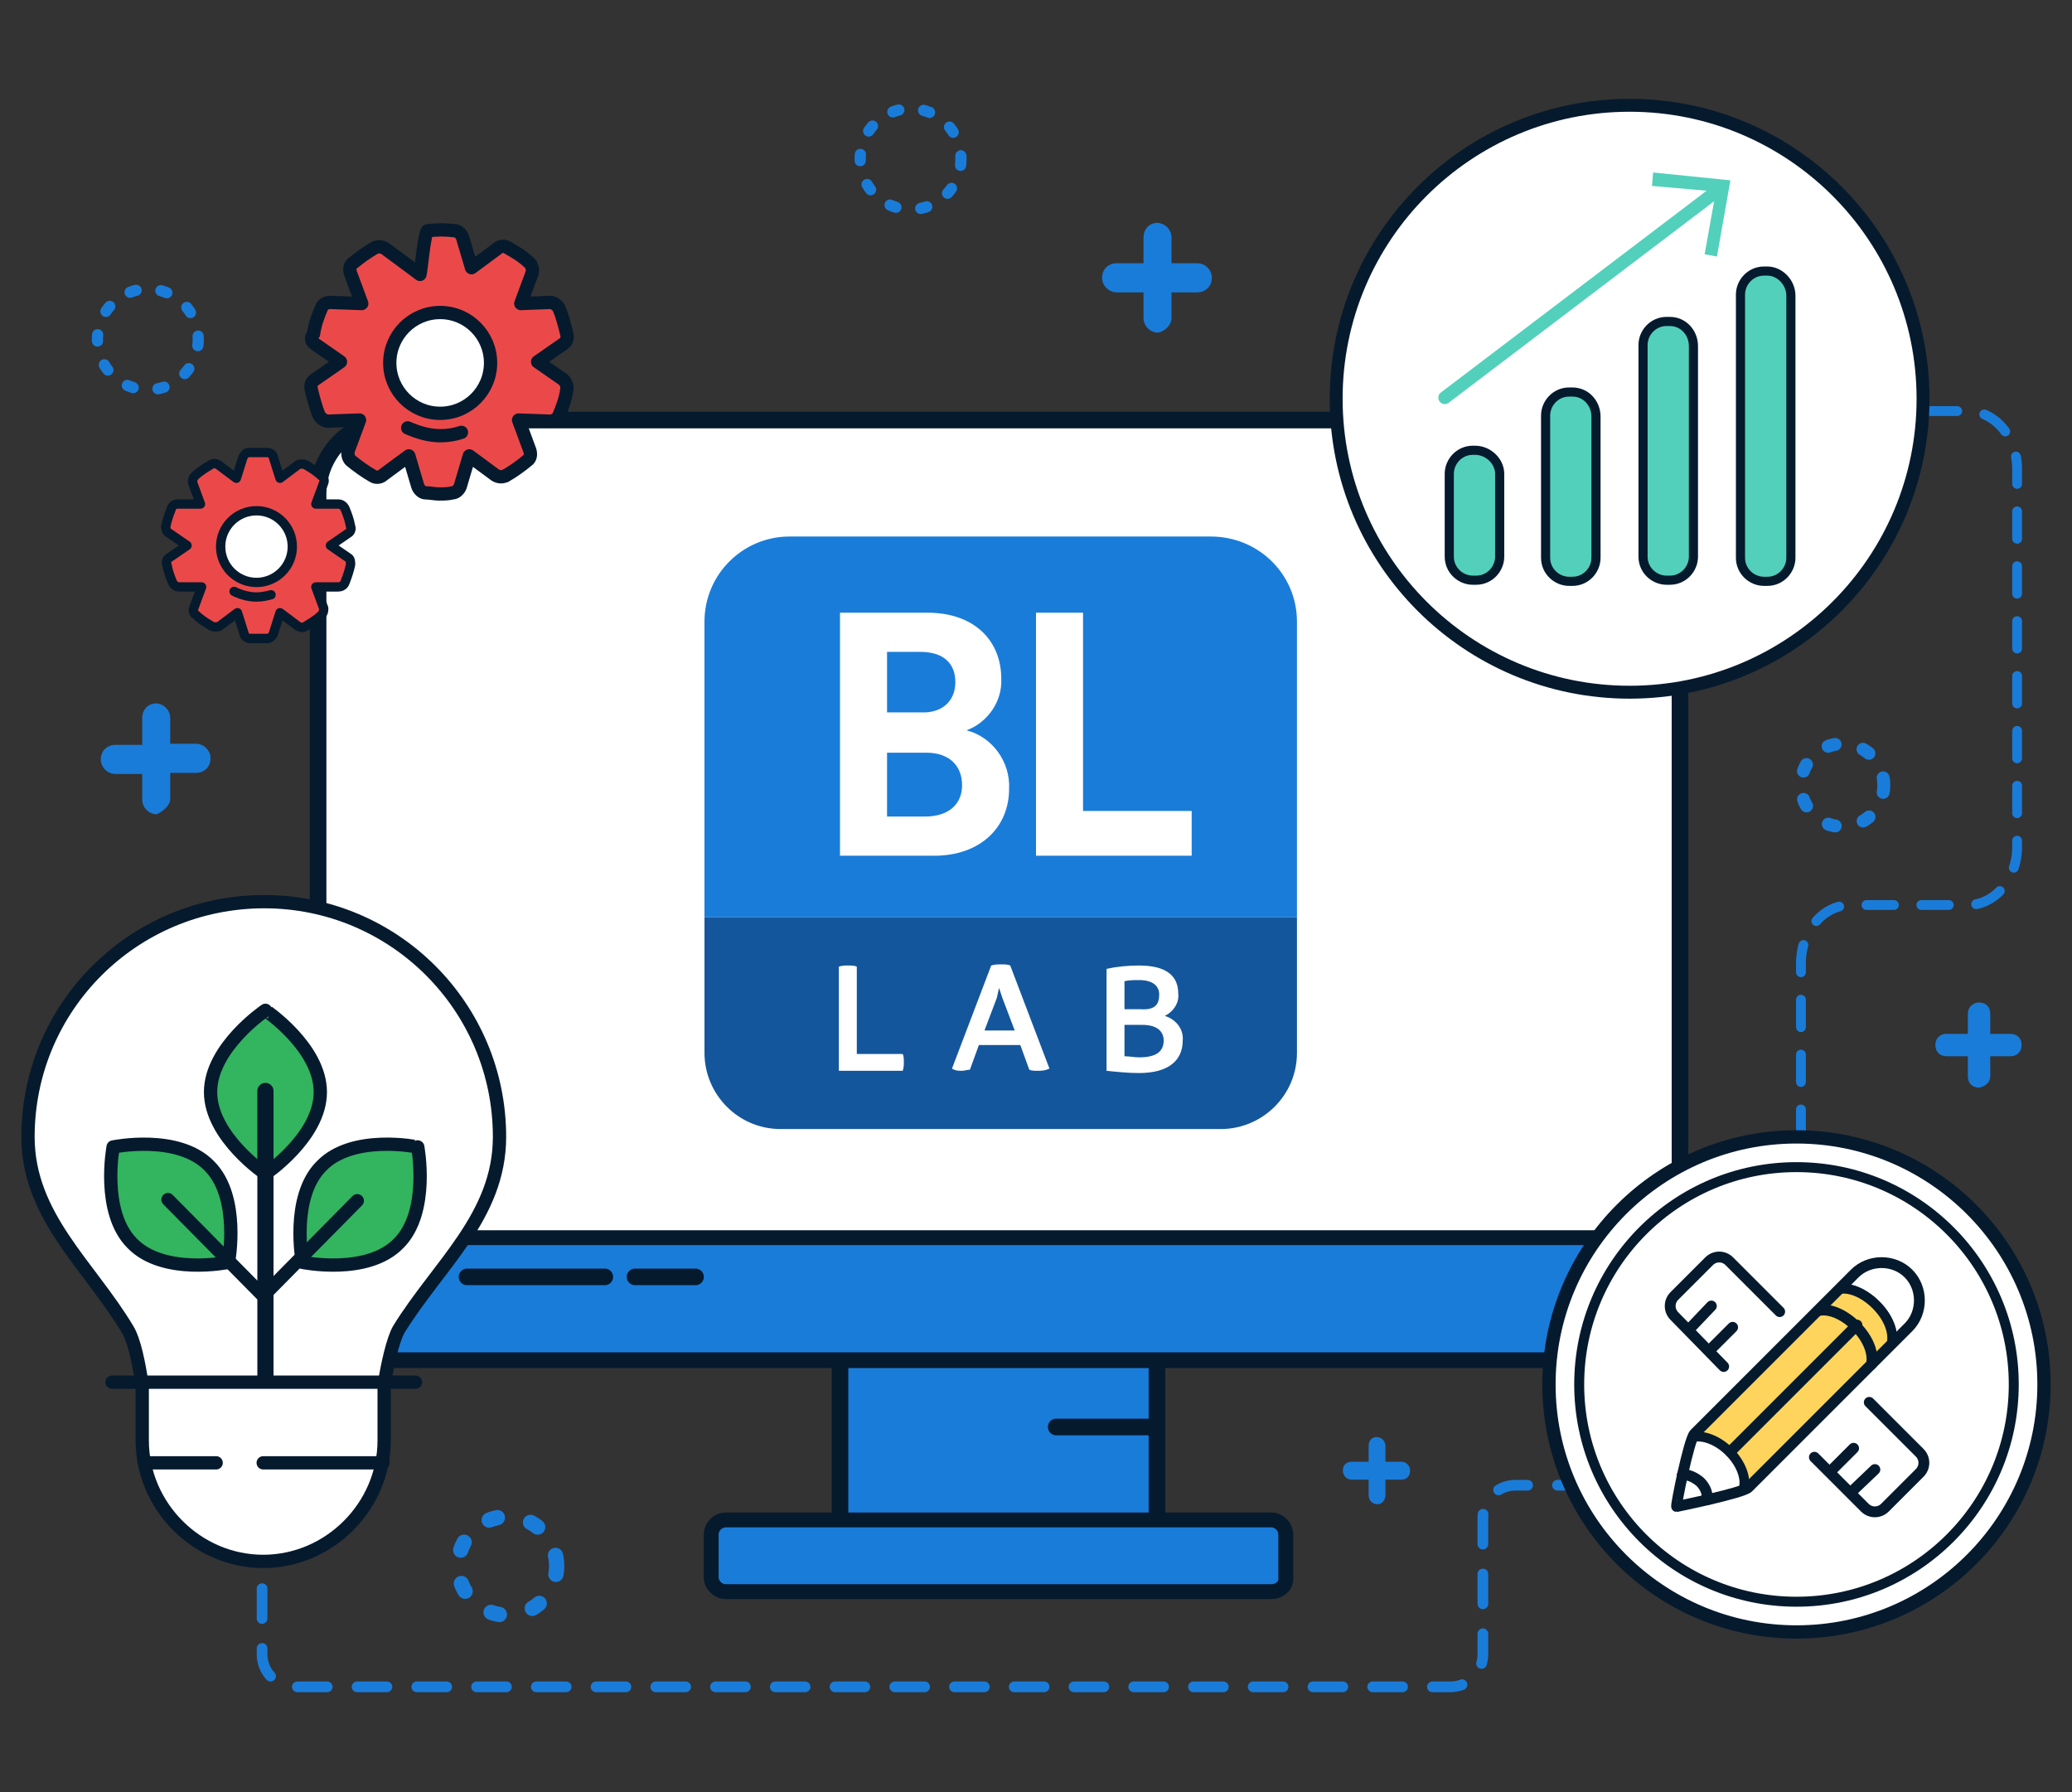 <?xml version="1.0" encoding="utf-8"?>
<!-- Generator: Adobe Illustrator 26.0.1, SVG Export Plug-In . SVG Version: 6.00 Build 0)  -->
<svg version="1.1" id="Layer_1" xmlns="http://www.w3.org/2000/svg" xmlns:xlink="http://www.w3.org/1999/xlink" x="0px" y="0px"
	 viewBox="0 0 185 160" style="enable-background:new 0 0 185 160;" xml:space="preserve">
<rect x="0" y="0" width="185" height="160" fill="#333333" stroke="none"/>
<style type="text/css">
	.st0{fill:none;stroke:#1A7CD9;stroke-width:0.954;stroke-linecap:round;stroke-miterlimit:10;stroke-dasharray:2.667,2.667;}
	.st1{fill:none;stroke:#1A7CD9;stroke-width:0.876;stroke-linecap:round;stroke-miterlimit:10;stroke-dasharray:2.45,2.45;}
	.st2{fill:none;}
	.st3{fill:#1A7CD9;stroke:#061A2E;stroke-width:1.484;stroke-miterlimit:10;}
	.st4{fill:#1A7CD9;stroke:#061A2E;stroke-width:1.328;stroke-miterlimit:10;}
	.st5{fill:#FFFFFF;stroke:#061A2E;stroke-width:1.484;stroke-miterlimit:10;}
	.st6{fill:none;stroke:#061A2E;stroke-width:1.484;stroke-linecap:round;stroke-miterlimit:10;}
	.st7{fill:none;stroke:#061A2E;stroke-width:1.328;stroke-linecap:round;stroke-miterlimit:10;}
	.st8{fill:#FFFFFF;stroke:#061A2E;stroke-width:1.153;stroke-miterlimit:10;}
	.st9{fill:none;stroke:#061A2E;stroke-width:1.187;stroke-linecap:round;stroke-miterlimit:10;}
	.st10{fill:none;stroke:#061A2E;stroke-width:1.187;stroke-miterlimit:10;}
	.st11{fill:#FFFFFF;stroke:#061A2E;stroke-width:1.187;stroke-miterlimit:10;}
	.st12{fill:none;stroke:#061A2E;stroke-width:1.187;stroke-linecap:round;stroke-linejoin:round;stroke-miterlimit:10;}
	.st13{fill:#33B45E;}
	.st14{fill:none;stroke:#061A2E;stroke-width:1.445;stroke-linecap:round;stroke-linejoin:round;stroke-miterlimit:10;}
	.st15{fill:#EB4949;stroke:#061A2E;stroke-width:1.187;stroke-linecap:round;stroke-linejoin:round;stroke-miterlimit:10;}
	.st16{fill:#EB4949;stroke:#061A2E;stroke-width:0.834;stroke-linecap:round;stroke-linejoin:round;stroke-miterlimit:10;}
	.st17{fill:#FFFFFF;stroke:#061A2E;stroke-width:0.834;stroke-miterlimit:10;}
	.st18{fill:none;stroke:#061A2E;stroke-width:0.834;stroke-linecap:round;stroke-linejoin:round;stroke-miterlimit:10;}
	.st19{fill:none;stroke:#1A7CD9;stroke-width:1.363;stroke-linecap:round;stroke-miterlimit:10;stroke-dasharray:0.763,3.051;}
	.st20{fill:#1A7CD9;}
	.st21{fill:none;stroke:#1A7CD9;stroke-width:1;stroke-linecap:round;stroke-miterlimit:10;stroke-dasharray:0.56,2.238;}
	.st22{fill:#FFFFFF;stroke:#061A2E;stroke-width:0.89;stroke-miterlimit:10;}
	.st23{fill:none;stroke:#061A2E;stroke-width:0.867;stroke-miterlimit:10;}
	.st24{fill:none;stroke:#061A2E;stroke-width:0.867;stroke-linecap:round;stroke-miterlimit:10;}
	.st25{fill:none;stroke:#061A2E;stroke-width:0.867;stroke-linecap:round;stroke-linejoin:round;stroke-miterlimit:10;}
	.st26{fill:none;stroke:#061A2E;stroke-width:0.968;stroke-linecap:round;stroke-miterlimit:10;}
	.st27{fill:#FFD45D;}
	.st28{fill:none;stroke:#061A2E;stroke-width:0.968;stroke-linecap:round;stroke-linejoin:round;stroke-miterlimit:10;}
	.st29{fill:#14569B;}
	.st30{fill:#52D0BC;stroke:#061A2E;stroke-width:0.816;stroke-miterlimit:10;}
	.st31{fill:none;stroke:#52D0BC;stroke-width:1.153;stroke-linecap:round;stroke-linejoin:round;}
	.st32{fill:#52D0BC;}
	.st33{fill:none;stroke:#1A7CD9;stroke-width:1.153;stroke-linecap:round;stroke-miterlimit:10;stroke-dasharray:0.645,2.581;}
</style>
<g>
	<path class="st0" d="M23.4,136.5v11.2c0,1.6,1.3,2.9,2.9,2.9h103.2c1.6,0,2.9-1.3,2.9-2.9v-12.2c0-1.6,1.3-2.9,2.9-2.9h6.4"/>
	<path class="st1" d="M160.8,101.5V86c0-2.9,2-5.2,4.4-5.2h10.5c2.4,0,4.4-2.3,4.4-5.2V41.9c0-2.9-2-5.2-4.4-5.2h-6.4"/>
	<path class="st2" d="M143.4,121.4H35c-3.7,0-6.6-3-6.6-6.6v-6.6h121.7v6.6C150,118.4,147,121.4,143.4,121.4z"/>
	<path class="st3" d="M102,139.4H76.3c-0.7,0-1.3-0.6-1.3-1.3V118c0-0.7,0.6-1.3,1.3-1.3H102c0.7,0,1.3,0.6,1.3,1.3v20.1
		C103.4,138.8,102.8,139.4,102,139.4z"/>
	<path class="st4" d="M113.5,142.1H64.8c-0.7,0-1.3-0.6-1.3-1.3V137c0-0.7,0.6-1.3,1.3-1.3h48.7c0.7,0,1.3,0.6,1.3,1.3v3.8
		C114.9,141.5,114.3,142.1,113.5,142.1z"/>
	<path class="st5" d="M143.4,121.4H35c-3.7,0-6.6-3-6.6-6.6V44.1c0-3.7,3-6.6,6.6-6.6h108.4c3.7,0,6.6,3,6.6,6.6v70.6
		C150,118.4,147,121.4,143.4,121.4z"/>
	<path class="st4" d="M143.4,121.4H35c-3.7,0-6.6-3-6.6-6.6v-4.3h121.7v4.3C150,118.4,147,121.4,143.4,121.4z"/>
	<line class="st6" x1="94.3" y1="127.4" x2="103.1" y2="127.4"/>
	<line class="st6" x1="41.7" y1="114" x2="54" y2="114"/>
	<line class="st6" x1="56.7" y1="114" x2="62.1" y2="114"/>
	<circle class="st8" cx="145.5" cy="35.6" r="26.2"/>
	<path class="st11" d="M44.6,101.5c0-11.6-9.4-21-21-21c-11.7,0-21.1,9.4-21.1,21c0,7.1,5.5,11.5,8.9,17.2c0.6,1,1,3,1.3,5v4.9
		c0,5.9,4.9,10.8,10.8,10.8l0,0c5.9,0,10.8-4.9,10.8-10.8v-4.9c0.3-2,0.8-4.1,1.3-5C39.1,113,44.6,108.6,44.6,101.5z"/>
	<line class="st12" x1="12.9" y1="130.6" x2="19.3" y2="130.6"/>
	<line class="st12" x1="23.5" y1="130.6" x2="34.2" y2="130.6"/>
	<line class="st12" x1="10" y1="123.4" x2="37.1" y2="123.4"/>
	<path class="st13" d="M28.6,97.2c0,4-4.9,7.3-4.9,7.3s-4.9-3.3-4.9-7.3s4.9-7.3,4.9-7.3S28.6,93.2,28.6,97.2z"/>
	<path class="st13" d="M18.7,103.8c2.8,2.8,1.7,8.6,1.7,8.6s-5.8,1.2-8.6-1.7s-1.7-8.6-1.7-8.6S15.9,100.9,18.7,103.8z"/>
	<path class="st13" d="M28.7,104.1c-2.8,2.8-1.7,8.6-1.7,8.6s5.8,1.2,8.6-1.7c2.8-2.8,1.7-8.6,1.7-8.6S31.5,101.2,28.7,104.1z"/>
	<path class="st12" d="M28.6,97.5c0,4-4.9,7.3-4.9,7.3s-4.9-3.3-4.9-7.3s4.9-7.3,4.9-7.3S28.6,93.5,28.6,97.5z"/>
	<path class="st12" d="M18.7,104.1c2.8,2.8,1.7,8.6,1.7,8.6s-5.8,1.2-8.6-1.7c-2.8-2.8-1.7-8.6-1.7-8.6S15.9,101.2,18.7,104.1z"/>
	<path class="st12" d="M28.7,104.1c-2.8,2.8-1.7,8.6-1.7,8.6s5.8,1.2,8.6-1.7c2.8-2.8,1.7-8.6,1.7-8.6S31.5,101.2,28.7,104.1z"/>
	<line class="st14" x1="23.7" y1="97.4" x2="23.7" y2="123.2"/>
	<polyline class="st12" points="15,107.1 23.5,115.7 31.9,107.2 	"/>
	<path class="st15" d="M28.1,30.7l2.3,1.6l-2.3,1.6c-0.3,0.2-0.4,0.5-0.3,0.9c0.2,0.8,0.4,1.6,0.7,2.3c0.2,0.3,0.5,0.5,0.8,0.5
		l2.8-0.1l-1,2.7c-0.1,0.3,0,0.7,0.2,0.9c0.6,0.5,1.3,1,2,1.4c0.3,0.2,0.7,0.1,0.9-0.1l2.3-1.7l0.8,2.7c0.1,0.3,0.4,0.6,0.7,0.6
		c0.4,0,0.8,0.1,1.2,0.1s0.8,0,1.2-0.1c0.3,0,0.6-0.3,0.7-0.6l0.8-2.7l2.3,1.7c0.3,0.2,0.6,0.2,0.9,0.1c0.7-0.4,1.4-0.9,2-1.4
		c0.3-0.2,0.3-0.6,0.2-0.9l-1-2.7l2.8,0.1c0.3,0,0.7-0.2,0.8-0.5c0.3-0.7,0.6-1.5,0.7-2.3c0.1-0.3-0.1-0.7-0.3-0.9L48,32.3l2.3-1.6
		c0.3-0.2,0.4-0.5,0.3-0.9c-0.2-0.8-0.4-1.6-0.7-2.3c-0.2-0.3-0.5-0.5-0.8-0.5l-2.6,0.1l1-2.7c0.1-0.3,0-0.7-0.2-0.9
		c-0.6-0.6-1.3-1-2-1.4c-0.3-0.2-0.7-0.1-0.9,0.1l-2.3,1.7l-0.8-2.7c-0.1-0.3-0.4-0.6-0.7-0.6c-0.8-0.1-1.6-0.1-2.4,0
		c-0.3,0-0.6,3.6-0.7,3.9l-0.8-0.6l-2.3-1.7c-0.3-0.2-0.6-0.2-0.9-0.1c-0.7,0.4-1.4,0.9-2,1.4c-0.3,0.2-0.3,0.6-0.2,0.9l1,2.7
		L29.5,27c-0.4,0-0.7,0.2-0.8,0.5c-0.3,0.7-0.6,1.5-0.7,2.3C27.7,30.2,27.8,30.5,28.1,30.7z"/>
	<circle class="st11" cx="39.3" cy="32.4" r="4.5"/>
	<path class="st12" d="M36.4,38.2c0.9,0.4,1.9,0.7,2.9,0.7c0.7,0,1.3-0.1,1.9-0.3"/>
	<path class="st16" d="M15.1,47.6l1.6,1.1l-1.6,1.1c-0.2,0.1-0.3,0.4-0.2,0.6c0.1,0.6,0.3,1.1,0.5,1.6c0.1,0.2,0.3,0.4,0.6,0.4h2
		l-0.7,1.9c-0.1,0.2,0,0.5,0.2,0.6c0.4,0.4,0.9,0.7,1.4,1c0.2,0.1,0.5,0.1,0.7,0l1.6-1.2l0.6,1.9c0,0.2,0.3,0.4,0.5,0.4
		c0.3,0,0.6,0,0.8,0c0.3,0,0.6,0,0.8,0c0.2,0,0.4-0.2,0.5-0.4l0.6-1.9l1.6,1.2c0.2,0.1,0.4,0.2,0.7,0c0.5-0.3,1-0.6,1.4-1
		c0.2-0.2,0.2-0.4,0.2-0.6l-0.7-1.9h2c0.2,0,0.5-0.1,0.6-0.4c0.2-0.5,0.4-1.1,0.5-1.6c0-0.2,0-0.5-0.2-0.6l-1.6-1.1l1.6-1.1
		c0.2-0.1,0.3-0.4,0.2-0.6c-0.1-0.6-0.3-1.1-0.5-1.6c-0.1-0.2-0.3-0.4-0.6-0.4h-2l0.7-1.9c0.1-0.2,0-0.5-0.2-0.6
		c-0.4-0.4-0.9-0.7-1.4-1c-0.2-0.1-0.5-0.1-0.7,0L25,42.7l-0.6-1.9c0-0.2-0.3-0.4-0.5-0.4c-0.5,0-1.1,0-1.7,0
		c-0.2,0-0.4,0.2-0.5,0.4l-0.6,1.9l-1.6-1.2c-0.2-0.1-0.4-0.2-0.7,0c-0.5,0.3-1,0.6-1.4,1c-0.2,0.2-0.2,0.4-0.2,0.6l0.7,1.9h-2
		c-0.3,0-0.5,0.1-0.6,0.4c-0.2,0.5-0.4,1.1-0.5,1.6C14.8,47.3,14.9,47.5,15.1,47.6z"/>
	<circle class="st17" cx="22.9" cy="48.8" r="3.2"/>
	<path class="st18" d="M20.9,52.8c0.6,0.3,1.3,0.5,2,0.5c0.5,0,0.9-0.1,1.3-0.2"/>
	<circle class="st19" cx="45.3" cy="139.8" r="4.4"/>
	<path id="Fill-7_19_" class="st20" d="M104.6,28.4v-2.3h2.3c0.7,0,1.3-0.5,1.3-1.3c0-0.7-0.6-1.3-1.3-1.3h-2.3v-2.3
		c0-0.7-0.6-1.3-1.3-1.3c-0.6,0-1.2,0.5-1.2,1.3v2.3h-2.4c-0.7,0-1.3,0.5-1.3,1.3c0,0.7,0.6,1.3,1.3,1.3h2.4v2.3
		c0,0.7,0.6,1.3,1.3,1.3C104,29.6,104.6,29,104.6,28.4L104.6,28.4z"/>
	<path id="Fill-7_11_" class="st20" d="M123.7,133.5v-1.4h1.4c0.5,0,0.8-0.3,0.8-0.8c0-0.4-0.3-0.8-0.8-0.8h-1.4v-1.4
		c0-0.4-0.3-0.8-0.8-0.8c-0.4,0-0.7,0.3-0.7,0.8v1.4h-1.5c-0.5,0-0.8,0.3-0.8,0.8c0,0.4,0.3,0.8,0.8,0.8h1.5v1.4
		c0,0.4,0.3,0.8,0.8,0.8C123.4,134.3,123.7,133.9,123.7,133.5L123.7,133.5z"/>
	<circle class="st21" cx="81.3" cy="14.2" r="4.5"/>
	<path id="Fill-7_20_" class="st20" d="M15.2,71.3V69h2.3c0.7,0,1.3-0.5,1.3-1.3c0-0.7-0.6-1.3-1.3-1.3h-2.3v-2.3
		c0-0.7-0.6-1.3-1.3-1.3c-0.6,0-1.2,0.5-1.2,1.3v2.4h-2.4C9.6,66.5,9,67,9,67.8c0,0.7,0.6,1.3,1.3,1.3h2.4v2.3
		c0,0.7,0.6,1.3,1.3,1.3C14.6,72.4,15.2,71.9,15.2,71.3L15.2,71.3z"/>
	<circle class="st21" cx="13.2" cy="30.3" r="4.5"/>
	<path id="Fill-7_10_" class="st20" d="M177.7,96.1v-1.8h1.8c0.6,0,1-0.4,1-1s-0.4-1-1-1h-1.8v-1.8c0-0.6-0.4-1-1-1
		c-0.5,0-1,0.4-1,1v1.8h-1.9c-0.6,0-1,0.4-1,1s0.4,1,1,1h1.9v1.8c0,0.6,0.4,1,1,1C177.3,97,177.7,96.6,177.7,96.1L177.7,96.1z"/>
	<circle class="st11" cx="160.4" cy="123.6" r="22.1"/>
	<circle class="st22" cx="160.4" cy="123.6" r="19.4"/>
	<line class="st24" x1="154.5" y1="129.6" x2="165.8" y2="118.3"/>
	<path class="st25" d="M162.4,117c0.9-0.2,2.2,0.3,3.3,1.4s1.6,2.4,1.4,3.4"/>
	<path class="st25" d="M164.2,115.1c0.9-0.2,2.2,0.3,3.3,1.4s1.6,2.4,1.4,3.4"/>
	<path class="st26" d="M153.9,122l-4.4-4.5c-0.5-0.5-0.5-1.3,0-1.8l3.1-3.1c0.5-0.5,1.3-0.5,1.8,0l4.5,4.5"/>
	<line class="st26" x1="152.8" y1="116.6" x2="150.8" y2="118.7"/>
	<line class="st26" x1="154.7" y1="118.5" x2="152.7" y2="120.5"/>
	<path class="st26" d="M162,130.1l4.5,4.5c0.5,0.5,1.3,0.5,1.8,0l3.1-3.1c0.5-0.5,0.5-1.3,0-1.8l-4.5-4.5"/>
	<line class="st26" x1="167.4" y1="131.2" x2="165.3" y2="133.2"/>
	<line class="st26" x1="165.5" y1="129.3" x2="163.5" y2="131.3"/>
	<path class="st27" d="M151.3,128l12.3-12.3c1.3-1.3,2.7-0.6,4,0.8l0,0c1.3,1.3,2.1,2.7,0.8,4l-12.3,12.3l-1.4-3l-1.4-1.2
		C153.3,128.6,150.8,128.5,151.3,128z"/>
	<path class="st28" d="M151.3,128l14.3-14.3c1.3-1.3,3.5-1.3,4.8,0l0,0c1.3,1.3,1.3,3.5,0,4.8l-14.3,14.3c-0.5,0.5-6.4,1.7-6.4,1.7
		l0,0C149.6,134.5,150.8,128.5,151.3,128z"/>
	<line class="st26" x1="154.5" y1="129.6" x2="165.8" y2="118.3"/>
	<path class="st25" d="M151.2,128.3c0.9-0.2,2.2,0.3,3.2,1.3c1.1,1.1,1.5,2.4,1.3,3.2"/>
	<path class="st28" d="M162.4,117c0.9-0.2,2.2,0.3,3.3,1.4s1.6,2.4,1.4,3.4"/>
	<path class="st25" d="M164.2,115.1c0.9-0.2,2.2,0.3,3.3,1.4s1.6,2.4,1.4,3.4"/>
	<path class="st28" d="M150.2,131.7c0.4-0.1,1,0.1,1.6,0.6c0.5,0.5,0.7,1.1,0.6,1.6"/>
	<path class="st20" d="M85.9,70.1c0,1.7-1.2,2.8-3.3,2.8h-3.4v-5.7h3.5C84.8,67.2,85.9,68.4,85.9,70.1z M115.8,55.5v26.4H62.9V55.5
		c0-4.2,3.4-7.6,7.6-7.6h37.6C112.4,47.9,115.8,51.3,115.8,55.5z M90.1,70.4c0.1-2.4-1.5-4.6-3.8-5.2c1.9-0.7,3.2-2.6,3.1-4.6
		c0-3.4-2.4-5.9-6.6-5.9H75v21.7h8.4C87.5,76.4,90.1,73.9,90.1,70.4z M106.4,72.4h-9.7V54.7h-4.2v21.7h13.9
		C106.4,76.4,106.4,72.4,106.4,72.4z M85.3,60.9c0-1.7-1.1-2.7-3.1-2.7h-3v5.4h3C84.1,63.7,85.3,62.6,85.3,60.9z"/>
	<polygon class="st29" points="89.2,88.2 89,89.1 87.9,92 90.6,92 89.5,89.1 	"/>
	<path class="st29" d="M103.5,88.8c0-0.8-0.6-1.3-1.8-1.3c-0.4,0-0.9,0-1.3,0.1v2.5h1.4C103.1,90.2,103.5,89.7,103.5,88.8z"/>
	<path class="st29" d="M62.9,81.9V94c0,3.7,3,6.8,6.8,6.8H109c3.7,0,6.8-3,6.8-6.8V81.9H62.9z M80.6,95.6h-5.7v-9.3
		c0.3-0.1,0.5-0.1,0.8-0.1s0.6,0,0.8,0.1v7.8h4.1c0.1,0.2,0.1,0.5,0.1,0.7C80.7,95.1,80.7,95.3,80.6,95.6z M92.6,95.6
		c-0.2,0-0.5,0-0.7-0.1l-0.8-2.2h-3.7l-0.8,2.2c-0.2,0-0.5,0.1-0.7,0.1c-0.3,0-0.6,0-0.9-0.2l3.5-9.2c0.3-0.1,0.6-0.1,0.9-0.1
		s0.6,0,0.8,0.1l3.5,9.2C93.3,95.6,92.9,95.6,92.6,95.6L92.6,95.6z M101.7,95.8c-1,0-1.9-0.1-2.9-0.2v-9.1c0.9-0.2,1.9-0.3,2.9-0.3
		c2.4,0,3.5,0.9,3.5,2.5c0.1,0.8-0.4,1.6-1.2,2c1,0.3,1.7,1.2,1.6,2.2C105.6,94.7,104.3,95.8,101.7,95.8z"/>
	<path class="st29" d="M102,91.5h-1.6v2.8c0.4,0,0.9,0.1,1.3,0.1c1.5,0,2.2-0.5,2.2-1.5C103.9,92,103.2,91.5,102,91.5z"/>
	<path class="st30" d="M131.7,40.2h-0.2c-1.2,0-2.1,1-2.1,2.1v7.4c0,1.2,1,2.1,2.1,2.1h0.3c1.2,0,2.1-1,2.1-2.1v-7.4
		C133.9,41.2,132.9,40.2,131.7,40.2z"/>
	<path class="st30" d="M140.4,35h-0.3c-1.2,0-2.1,1-2.1,2.1v12.7c0,1.2,1,2.1,2.1,2.1h0.3c1.2,0,2.1-1,2.1-2.1V37.2
		C142.5,36,141.6,35,140.4,35z"/>
	<path class="st30" d="M149.1,28.7h-0.3c-1.2,0-2.1,1-2.1,2.1v18.9c0,1.2,1,2.1,2.1,2.1h0.3c1.2,0,2.1-1,2.1-2.1V30.9
		C151.2,29.7,150.3,28.7,149.1,28.7z"/>
	<path class="st30" d="M157.8,24.2h-0.3c-1.2,0-2.1,1-2.1,2.1v23.5c0,1.2,1,2.1,2.1,2.1h0.3c1.2,0,2.1-1,2.1-2.1V26.4
		C159.9,25.2,158.9,24.2,157.8,24.2z"/>
	<g>
		<g>
			<line class="st31" x1="129" y1="35.5" x2="153.5" y2="16.9"/>
			<g>
				<polygon class="st32" points="153.3,22.9 152.2,22.7 153.2,17.1 147.5,16.6 147.6,15.4 154.5,16.1 				"/>
			</g>
		</g>
	</g>
	<circle class="st33" cx="164.5" cy="70.1" r="3.7"/>
</g>
</svg>
